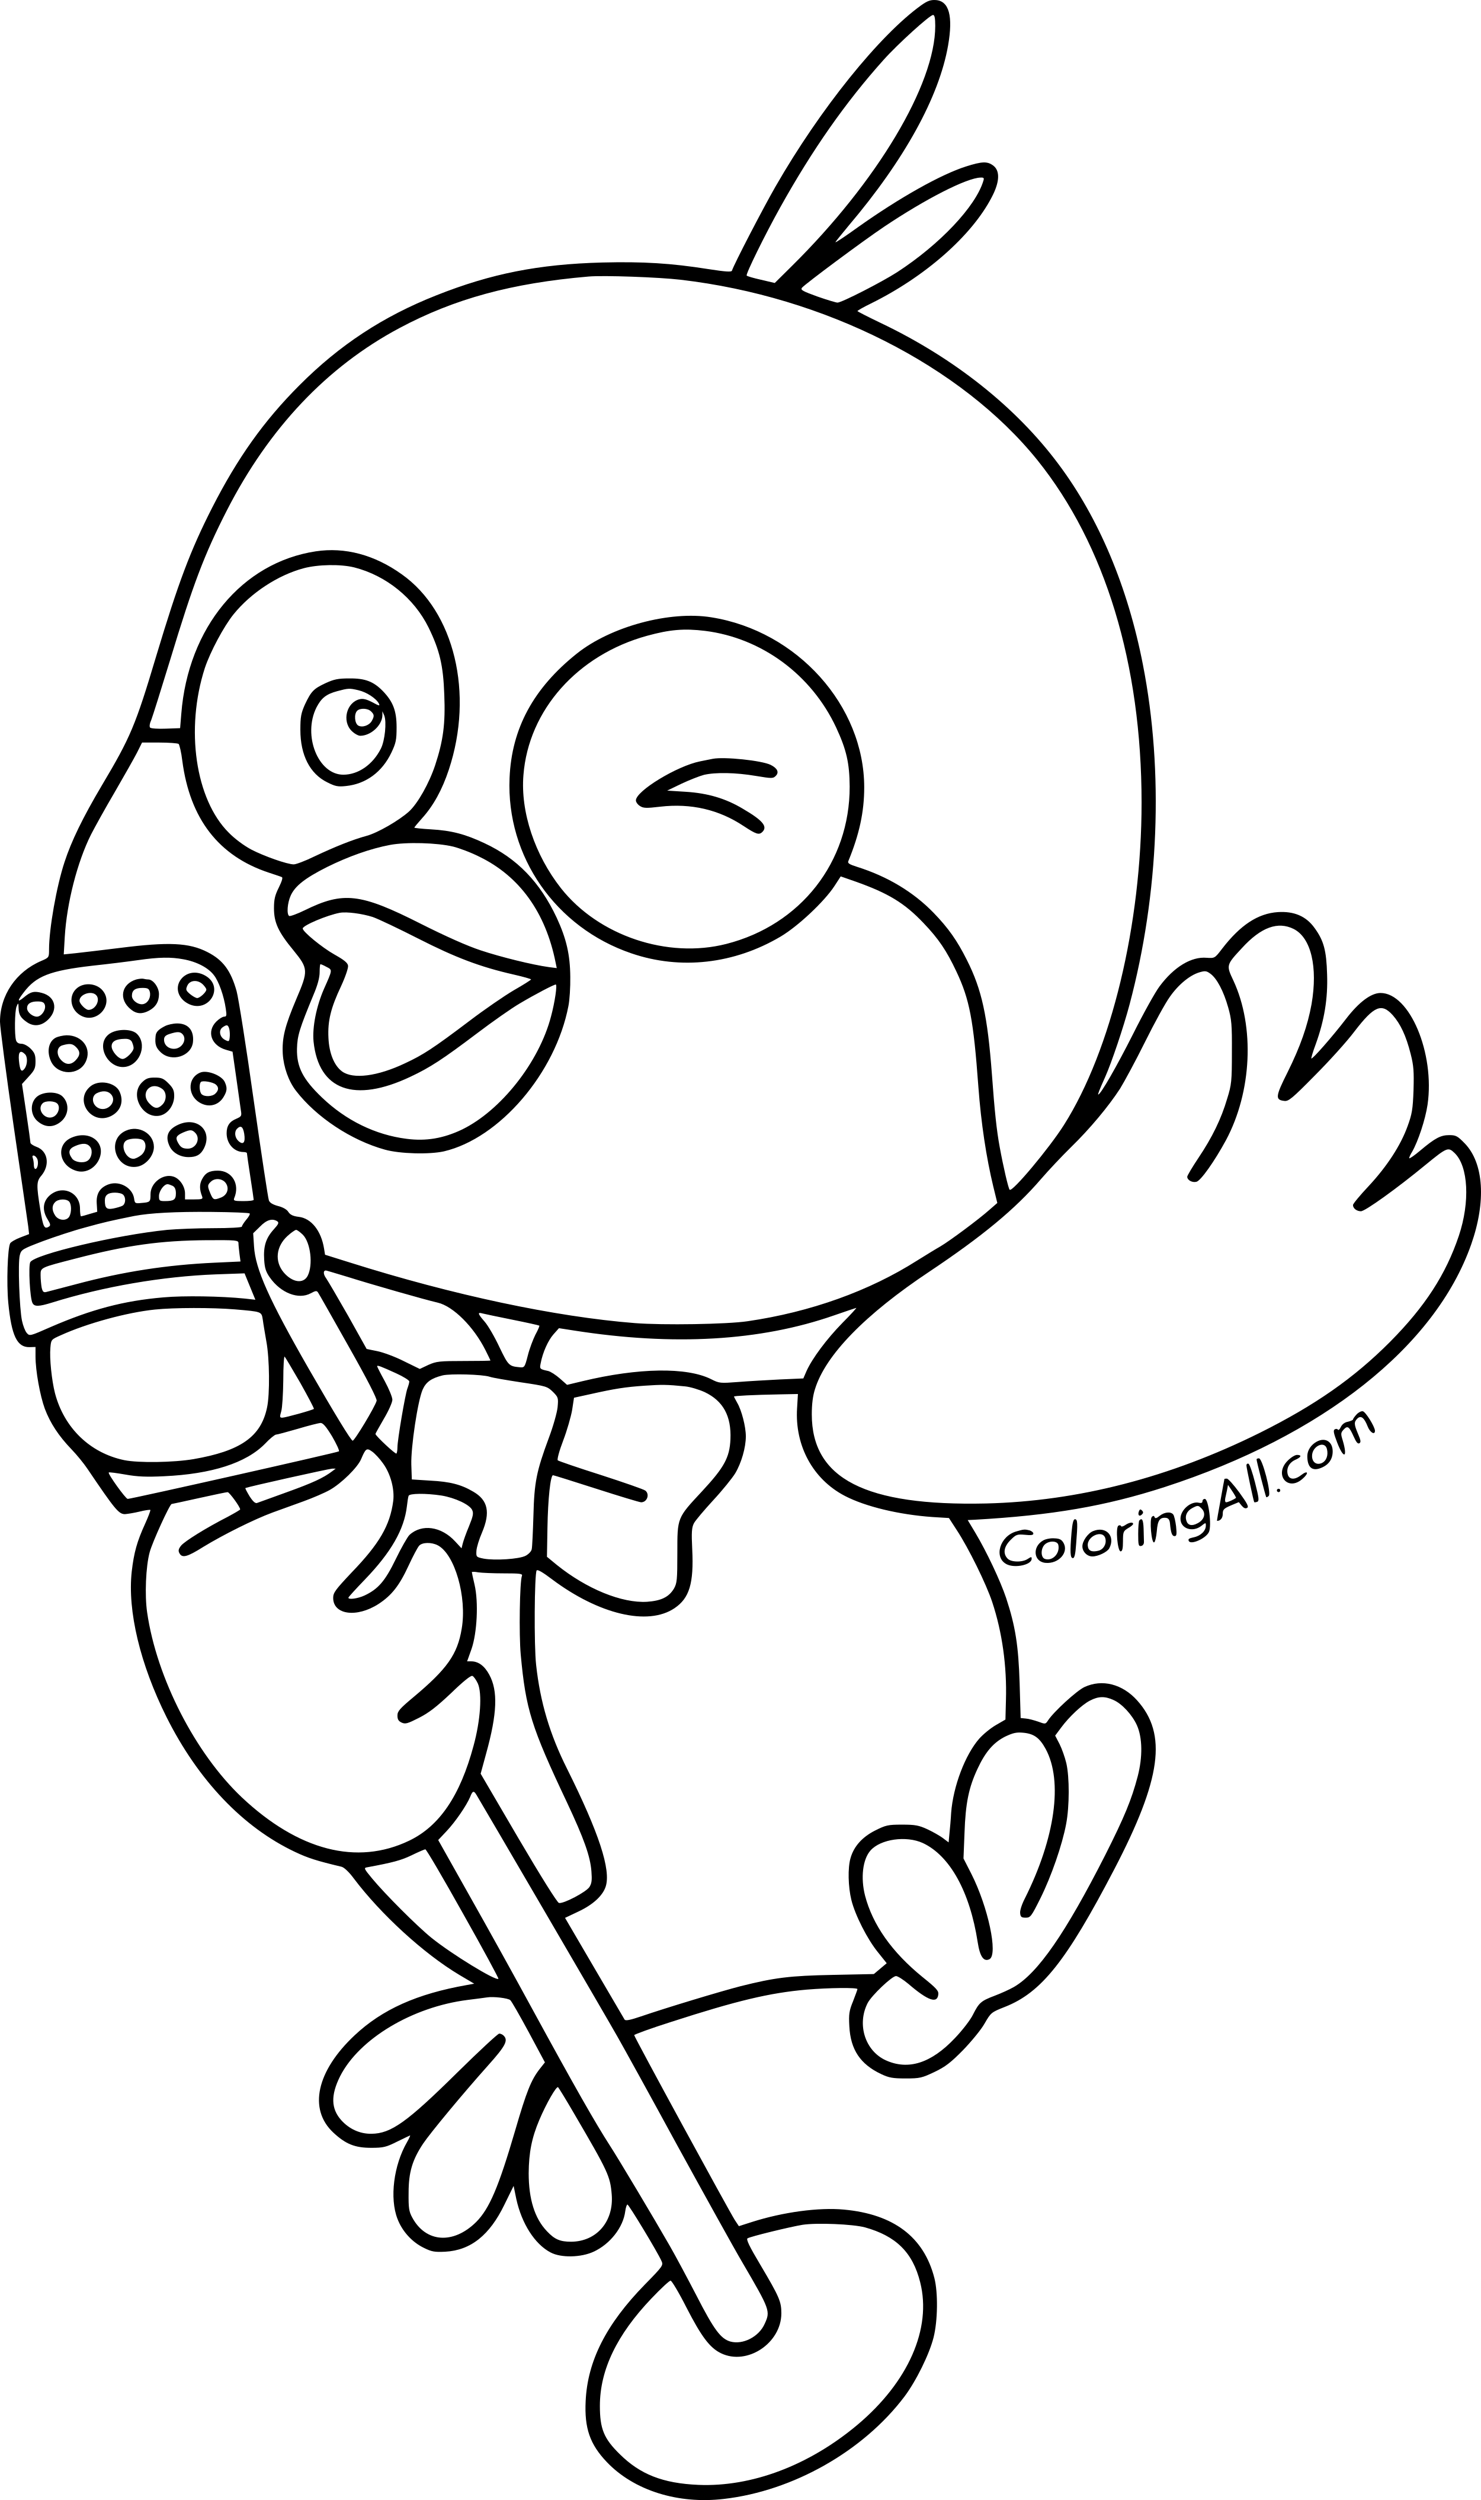 <?xml version="1.0" encoding="UTF-8"?>
<svg xmlns="http://www.w3.org/2000/svg" version="1.0" viewBox="0 0 875.697 1477.553" preserveAspectRatio="xMidYMid meet">
  <g transform="translate(-365,1550.842) scale(0.1,-0.1)" fill="#000000" stroke="none">
    <path d="M9098 15478 c-246 -176 -599 -613 -863 -1073 -73 -127 -244 -456 -257 -496 -3 -9 -36 -7 -139 9 -222 35 -385 45 -629 39 -374 -10 -655 -65 -980 -194 -314 -124 -572 -293 -810 -532 -210 -210 -366 -430 -515 -722 -130 -255 -201 -445 -331 -877 -123 -412 -152 -480 -321 -764 -115 -194 -181 -331 -221 -453 -48 -145 -92 -396 -92 -518 0 -47 0 -48 -47 -68 -149 -64 -243 -203 -243 -359 0 -31 36 -306 80 -611 45 -305 83 -574 87 -599 l5 -45 -52 -20 c-29 -11 -56 -27 -60 -35 -15 -29 -22 -235 -11 -351 19 -195 52 -264 126 -262 l35 1 0 -56 c0 -85 27 -233 55 -309 32 -85 82 -161 157 -239 32 -33 75 -86 95 -116 163 -241 185 -268 222 -268 14 1 53 7 86 15 32 8 61 12 64 10 2 -3 -12 -40 -31 -82 -48 -105 -66 -170 -79 -282 -26 -233 50 -549 206 -861 187 -373 452 -651 759 -796 78 -37 129 -53 276 -88 15 -4 44 -31 72 -69 159 -211 413 -444 624 -570 l88 -52 -44 -8 c-295 -52 -500 -144 -663 -297 -225 -211 -275 -436 -126 -575 73 -68 127 -90 224 -90 71 0 88 4 150 35 39 19 74 36 79 38 4 3 -3 -15 -17 -39 -79 -136 -104 -331 -57 -453 28 -74 86 -138 156 -172 46 -23 64 -26 126 -23 151 8 263 97 351 279 l54 110 16 -78 c32 -145 109 -266 202 -315 61 -33 181 -31 257 5 96 45 173 143 185 238 3 22 9 40 13 40 8 0 178 -281 201 -333 12 -26 10 -30 -98 -140 -229 -234 -339 -452 -350 -688 -8 -161 25 -256 125 -361 160 -168 421 -250 692 -218 409 47 824 282 1068 605 69 92 147 250 172 349 25 98 27 265 5 351 -62 243 -241 378 -535 405 -148 14 -361 -15 -543 -73 l-78 -25 -24 36 c-35 55 -595 1082 -595 1093 0 4 98 40 218 78 390 126 583 172 802 191 132 11 300 13 300 3 0 -3 -12 -36 -26 -72 -23 -56 -26 -76 -22 -147 7 -139 65 -225 188 -283 46 -22 69 -26 145 -26 84 0 96 3 170 38 65 31 96 55 170 130 49 51 107 121 127 157 37 64 39 66 120 98 216 85 363 270 646 812 279 535 315 800 136 999 -87 97 -207 128 -312 79 -45 -21 -181 -145 -215 -197 -15 -23 -16 -23 -59 -7 -24 8 -56 17 -73 18 l-30 3 -6 205 c-7 224 -25 338 -80 505 -34 101 -115 273 -182 385 l-45 75 42 2 c457 26 772 80 1122 193 934 303 1600 829 1813 1434 89 253 75 480 -38 597 -43 44 -52 49 -92 49 -50 0 -83 -17 -171 -91 -33 -28 -62 -48 -65 -46 -2 3 5 20 17 39 35 61 78 190 91 278 44 304 -106 660 -278 660 -56 0 -128 -54 -204 -153 -79 -103 -199 -240 -205 -234 -2 2 9 40 26 85 51 141 72 269 67 412 -4 142 -20 200 -74 274 -50 70 -121 100 -217 94 -118 -8 -222 -76 -331 -218 -42 -55 -43 -55 -90 -52 -91 8 -193 -54 -278 -168 -26 -34 -97 -162 -158 -284 -96 -190 -191 -356 -205 -356 -4 0 6 26 41 104 38 85 109 296 144 428 174 654 203 1375 79 2008 -89 458 -260 866 -499 1185 -251 337 -619 629 -1052 835 -75 36 -136 67 -137 70 0 3 35 23 78 44 321 158 598 401 716 629 47 89 50 155 10 186 -35 27 -66 26 -161 -4 -149 -47 -396 -186 -641 -360 -72 -52 -132 -92 -132 -88 0 3 36 47 79 99 329 388 534 760 587 1064 30 173 6 262 -72 268 -31 2 -49 -4 -86 -30z m82 -123 c0 -346 -344 -921 -848 -1419 l-101 -100 -81 19 c-45 10 -83 21 -85 25 -6 9 107 239 199 404 189 339 385 619 610 870 84 94 274 266 293 266 9 0 13 -18 13 -65z m284 -917 c-46 -151 -257 -374 -509 -538 -90 -58 -328 -180 -353 -180 -8 0 -62 16 -119 36 -88 32 -101 39 -91 52 21 24 357 274 485 360 246 165 489 289 571 291 20 1 22 -3 16 -21z m-1789 -583 c851 -99 1659 -508 2109 -1066 401 -499 616 -1204 616 -2024 0 -720 -179 -1463 -459 -1905 -86 -136 -306 -399 -321 -383 -8 8 -38 138 -59 253 -18 97 -30 210 -46 430 -26 344 -59 499 -148 675 -57 114 -109 188 -196 278 -119 123 -273 216 -455 273 -44 14 -55 21 -50 33 65 158 94 291 94 436 0 483 -396 924 -903 1005 -247 40 -595 -54 -796 -214 -257 -205 -386 -443 -398 -736 -20 -464 273 -884 721 -1036 290 -99 607 -63 881 99 102 60 259 207 319 299 l37 57 86 -30 c195 -69 291 -127 404 -246 89 -93 136 -163 194 -286 78 -165 101 -285 130 -681 16 -216 47 -419 88 -589 l24 -98 -46 -40 c-65 -58 -238 -186 -291 -217 -25 -14 -85 -51 -135 -82 -284 -181 -633 -306 -1005 -360 -121 -18 -500 -24 -666 -11 -469 37 -1073 165 -1685 358 l-147 46 -6 37 c-17 105 -76 179 -150 187 -33 4 -50 12 -61 29 -9 15 -33 28 -61 35 -30 8 -49 19 -54 33 -5 12 -45 278 -90 593 -44 314 -90 604 -101 644 -34 121 -80 184 -173 231 -108 55 -227 61 -519 24 -106 -13 -223 -27 -261 -31 l-69 -7 6 104 c12 200 74 442 155 604 22 43 85 157 141 252 55 95 114 199 131 232 l30 60 103 0 c56 0 107 -4 113 -8 5 -4 16 -49 22 -100 45 -343 215 -563 512 -661 36 -12 70 -23 76 -26 8 -2 1 -24 -17 -61 -23 -46 -29 -70 -29 -123 0 -85 25 -140 116 -250 87 -107 88 -119 16 -287 -68 -161 -85 -229 -80 -324 5 -78 34 -161 78 -218 120 -156 327 -293 526 -348 90 -25 264 -29 349 -10 329 77 660 463 736 859 7 34 12 112 11 172 -1 131 -23 226 -80 349 -99 211 -234 351 -427 441 -115 54 -195 75 -317 82 -54 3 -98 8 -98 10 0 3 21 28 46 56 67 74 119 169 158 287 149 450 33 934 -278 1154 -162 116 -337 162 -509 136 -436 -66 -755 -451 -795 -960 l-7 -85 -84 -3 c-46 -2 -88 1 -93 6 -6 6 -3 25 7 47 8 21 58 180 111 353 136 449 202 623 336 885 249 486 592 848 1019 1076 326 174 664 266 1119 305 87 8 417 -4 545 -19z m-1930 -1700 c188 -48 353 -181 439 -355 66 -135 87 -225 93 -397 7 -173 -6 -271 -54 -417 -36 -108 -103 -226 -154 -273 -60 -54 -185 -126 -250 -144 -85 -23 -189 -65 -312 -123 -53 -26 -107 -46 -120 -46 -38 0 -175 48 -252 88 -41 22 -96 62 -132 99 -198 197 -258 613 -142 973 32 96 112 246 170 318 102 126 261 231 414 272 86 23 220 25 300 5z m2074 -375 c335 -42 629 -259 775 -571 61 -131 79 -210 80 -349 1 -447 -290 -818 -729 -930 -348 -89 -756 48 -978 329 -155 197 -240 451 -222 669 30 384 320 710 731 823 135 37 219 44 343 29z m-1489 -1275 c36 -9 106 -35 155 -60 237 -115 391 -329 450 -624 l7 -34 -47 6 c-95 13 -283 59 -403 99 -79 26 -205 82 -356 158 -356 180 -456 191 -684 79 -45 -22 -87 -37 -92 -34 -16 10 -11 77 9 121 26 57 85 103 214 168 127 63 257 109 373 131 96 18 279 13 374 -10z m-476 -416 c32 -11 154 -69 270 -128 220 -112 365 -167 563 -212 57 -13 103 -26 103 -29 0 -3 -46 -32 -102 -64 -56 -33 -174 -114 -262 -181 -216 -163 -273 -200 -380 -250 -164 -78 -308 -96 -373 -49 -47 34 -77 108 -81 199 -5 100 14 177 75 306 25 54 43 107 41 120 -2 17 -23 34 -80 66 -73 41 -188 135 -188 154 0 18 144 79 220 93 41 7 131 -5 194 -25z m5446 -71 c102 -52 143 -224 105 -444 -23 -127 -66 -250 -142 -403 -72 -143 -74 -163 -18 -169 24 -3 47 16 179 150 84 84 190 201 235 261 116 151 160 169 226 96 46 -52 79 -122 106 -229 18 -70 20 -104 17 -214 -4 -113 -9 -142 -35 -213 -41 -114 -122 -238 -230 -354 -51 -54 -93 -105 -93 -112 0 -20 22 -37 47 -37 25 0 213 135 383 275 126 103 133 106 171 69 81 -78 92 -289 25 -489 -77 -229 -200 -418 -406 -626 -214 -215 -445 -376 -770 -538 -534 -265 -1077 -405 -1620 -418 -714 -16 -1030 146 -1030 527 0 59 6 109 19 149 62 201 296 441 676 694 313 209 508 370 660 547 44 51 124 136 178 189 111 108 222 241 290 346 24 39 91 162 147 275 56 113 122 233 147 267 50 72 118 128 175 145 34 10 42 9 66 -9 37 -27 77 -102 104 -198 20 -71 23 -101 22 -265 0 -171 -2 -192 -28 -275 -35 -119 -88 -228 -170 -350 -36 -54 -66 -104 -66 -111 0 -20 29 -36 54 -30 26 6 107 121 175 246 153 286 171 670 44 943 -43 91 -43 92 50 192 113 124 213 160 307 113z m-6565 -179 c78 -14 147 -50 180 -94 29 -37 59 -122 70 -198 6 -40 5 -47 -10 -47 -9 0 -30 -13 -46 -29 -59 -59 -30 -142 58 -167 l38 -11 22 -154 c12 -85 24 -171 27 -191 6 -35 4 -38 -28 -52 -39 -16 -56 -42 -56 -85 0 -62 44 -111 100 -111 11 0 20 -3 20 -7 0 -5 9 -66 20 -138 11 -71 20 -133 20 -137 0 -5 -27 -8 -61 -8 -54 0 -60 2 -54 18 35 82 -13 162 -97 162 -50 0 -74 -13 -94 -52 -15 -29 -15 -59 1 -100 6 -16 0 -18 -47 -18 l-54 0 0 35 c0 41 -30 86 -66 99 -62 22 -138 -35 -138 -103 0 -46 -2 -48 -54 -52 -37 -4 -39 -2 -43 26 -9 63 -84 106 -148 85 -53 -18 -77 -55 -73 -114 l3 -49 -45 -13 c-25 -8 -48 -14 -51 -14 -3 0 -6 21 -6 46 0 98 -109 143 -182 75 -38 -36 -42 -86 -10 -138 18 -29 19 -37 8 -44 -27 -17 -34 -2 -51 102 -23 143 -23 166 7 200 52 63 38 146 -30 170 -19 7 -35 18 -35 24 0 5 -11 86 -25 179 l-25 168 40 44 c35 38 40 50 40 90 0 37 -5 51 -29 75 -17 17 -40 29 -55 29 -16 0 -27 7 -31 20 -10 32 -8 173 3 200 10 24 11 24 12 -10 1 -38 12 -57 50 -83 41 -28 87 -22 126 17 59 59 41 135 -37 156 -47 13 -68 8 -109 -27 -38 -31 -38 -19 0 30 73 97 155 129 405 158 94 10 215 25 270 33 126 18 196 19 270 5z m846 -45 c35 -18 36 -15 -15 -129 -46 -105 -70 -228 -62 -312 30 -288 241 -365 573 -208 117 55 190 103 393 256 91 69 205 149 253 177 91 54 202 112 213 112 10 0 -5 -104 -28 -189 -70 -269 -296 -556 -526 -668 -109 -52 -212 -70 -327 -55 -185 23 -360 109 -501 244 -113 108 -150 180 -148 288 2 78 14 117 98 320 24 56 36 101 36 133 0 26 2 47 5 47 4 0 20 -7 36 -16z m-1666 -224 c9 -28 -20 -70 -47 -70 -26 0 -58 27 -58 50 0 26 21 40 61 40 29 0 39 -5 44 -20z m1091 -144 c3 -13 4 -35 2 -50 -3 -24 -5 -25 -28 -13 -31 16 -39 56 -14 74 25 18 33 16 40 -11z m-1208 -148 c16 -16 15 -60 -2 -84 -19 -26 -28 -14 -34 46 -5 52 8 66 36 38z m1296 -470 c8 -51 -5 -69 -34 -43 -22 20 -26 55 -8 73 22 22 35 12 42 -30z m-1225 -146 c11 -20 4 -62 -10 -62 -5 0 -9 11 -9 24 0 13 -3 31 -6 40 -9 22 13 20 25 -2z m1117 -147 c21 -32 7 -71 -32 -85 -39 -15 -44 -13 -60 25 -18 43 -18 50 2 69 25 25 71 20 90 -9z m-315 -15 c13 -7 19 -21 19 -44 0 -38 -12 -46 -66 -46 -31 0 -34 3 -34 30 0 29 29 70 51 70 6 0 19 -5 30 -10z m-293 -52 c18 -18 15 -56 -5 -66 -10 -5 -34 -12 -54 -16 -39 -7 -49 3 -49 48 0 32 19 46 60 46 20 0 41 -5 48 -12z m-320 -40 c15 -15 16 -63 2 -89 -16 -28 -64 -25 -84 6 -20 31 -20 59 0 79 18 19 65 21 82 4z m1068 -71 c4 -3 -5 -20 -20 -37 -14 -17 -26 -36 -26 -41 0 -5 -72 -9 -169 -9 -93 0 -215 -5 -272 -10 -300 -30 -785 -145 -810 -191 -12 -23 -2 -213 13 -241 11 -23 38 -22 118 3 302 94 650 154 966 166 l170 6 32 -78 32 -78 -63 7 c-139 14 -359 18 -481 7 -235 -20 -426 -71 -666 -175 -123 -54 -125 -55 -142 -35 -9 10 -22 43 -28 72 -15 70 -25 343 -13 387 9 34 13 36 136 83 70 26 182 63 250 81 112 31 147 39 290 68 95 18 245 26 459 24 120 -1 221 -5 224 -9z m163 -46 c12 -8 8 -17 -21 -49 -46 -51 -61 -99 -56 -178 3 -50 10 -72 34 -106 64 -91 169 -132 241 -93 30 16 36 17 44 4 5 -7 86 -150 180 -317 112 -198 169 -310 166 -322 -9 -35 -132 -239 -142 -236 -11 3 -105 157 -260 426 -234 408 -315 588 -323 722 l-5 78 41 40 c39 40 72 49 101 31z m151 -79 c47 -47 62 -180 29 -244 -26 -49 -91 -39 -142 21 -54 65 -45 153 23 215 22 20 45 36 51 36 6 0 23 -13 39 -28z m-380 -51 c0 -10 3 -38 6 -63 l6 -45 -153 -7 c-281 -13 -538 -52 -819 -127 -85 -22 -164 -43 -176 -46 -17 -4 -22 1 -28 27 -3 18 -6 50 -6 71 0 47 -5 45 205 99 307 80 505 107 778 109 176 1 187 0 187 -18z m649 -200 c140 -44 447 -132 529 -151 91 -21 213 -142 283 -282 16 -32 29 -59 29 -60 0 -2 -71 -3 -157 -3 -144 0 -163 -2 -210 -23 l-51 -24 -94 46 c-51 26 -122 52 -156 59 l-64 13 -109 195 c-61 107 -119 206 -130 222 -18 24 -19 47 -2 47 3 0 62 -18 132 -39z m-669 -191 c160 -14 156 -12 164 -62 3 -24 13 -81 21 -128 19 -101 21 -313 4 -390 -36 -173 -157 -257 -435 -305 -118 -20 -325 -23 -409 -6 -202 42 -356 190 -410 396 -19 75 -33 205 -27 269 4 48 5 48 61 73 156 71 392 135 556 152 115 12 341 12 475 1z m3591 -80 c-93 -95 -178 -209 -212 -284 l-19 -44 -138 -6 c-75 -4 -186 -10 -247 -15 -105 -8 -112 -8 -159 16 -144 73 -432 68 -761 -11 l-92 -22 -43 38 c-24 21 -55 41 -69 44 -50 11 -51 12 -44 46 12 64 44 135 76 171 l32 36 90 -14 c589 -92 1101 -62 1535 89 69 24 129 44 133 45 4 1 -33 -40 -82 -89z m-1951 19 c85 -17 157 -33 159 -35 2 -2 -8 -26 -23 -53 -14 -28 -35 -83 -45 -123 -18 -70 -20 -73 -48 -70 -63 6 -67 9 -120 119 -28 60 -67 127 -87 150 -42 48 -44 58 -13 49 12 -3 92 -20 177 -37z m-1254 -374 c46 -82 82 -150 80 -153 -7 -7 -169 -52 -187 -52 -15 0 -16 4 -6 38 6 20 11 103 12 184 0 81 4 143 8 139 4 -4 46 -75 93 -156z m567 57 c42 -19 77 -41 77 -48 0 -7 -5 -25 -11 -41 -13 -34 -59 -304 -59 -348 0 -18 -3 -34 -6 -37 -5 -6 -124 105 -124 116 0 3 23 43 50 90 28 47 50 97 50 112 0 15 -20 64 -45 110 -25 45 -45 85 -45 88 0 8 23 -1 113 -42z m552 -20 c17 -6 100 -20 185 -33 149 -22 156 -24 189 -56 32 -32 33 -36 28 -91 -3 -31 -26 -113 -52 -182 -73 -197 -86 -260 -91 -460 -3 -96 -7 -185 -10 -197 -2 -13 -19 -30 -36 -39 -38 -20 -182 -29 -248 -17 -44 9 -45 10 -43 46 1 20 16 69 33 108 51 120 35 192 -52 242 -71 42 -137 59 -253 65 l-110 7 -3 88 c-3 103 38 377 67 443 20 45 51 67 118 84 46 11 236 6 278 -8z m1156 -57 c31 -3 83 -19 116 -34 109 -52 158 -141 152 -279 -5 -108 -37 -166 -167 -306 -149 -160 -147 -154 -147 -366 0 -158 -2 -178 -20 -210 -30 -50 -75 -72 -159 -78 -149 -9 -358 76 -535 219 l-57 47 3 173 c3 173 18 309 33 309 4 0 119 -36 256 -80 137 -44 256 -80 265 -80 35 0 52 47 25 69 -8 7 -126 48 -262 92 -136 43 -252 83 -256 87 -5 5 9 57 32 117 23 60 46 141 53 181 l11 72 96 21 c147 33 207 42 320 50 104 7 132 7 241 -4z m662 -129 c-14 -222 94 -420 282 -518 123 -64 321 -111 518 -125 l98 -6 46 -71 c71 -108 175 -320 210 -426 59 -178 87 -379 81 -579 l-3 -115 -57 -33 c-31 -18 -75 -54 -98 -80 -83 -95 -154 -281 -166 -438 -2 -38 -7 -94 -10 -122 l-5 -53 -33 25 c-17 13 -59 37 -91 52 -52 24 -73 28 -151 28 -84 0 -96 -3 -160 -35 -77 -39 -126 -95 -145 -163 -17 -58 -14 -170 5 -247 22 -90 95 -233 157 -309 l52 -65 -38 -32 -38 -32 -241 -5 c-258 -5 -344 -16 -548 -67 -120 -31 -435 -126 -590 -179 -64 -22 -90 -26 -95 -18 -4 7 -85 145 -180 307 l-172 294 78 37 c86 40 144 93 162 147 33 99 -40 320 -228 697 -102 203 -159 394 -183 614 -13 114 -10 536 3 558 5 8 37 -11 91 -52 276 -207 567 -277 724 -171 88 59 115 146 105 348 -5 101 -3 129 10 154 8 16 60 77 114 136 54 58 112 130 130 159 37 62 63 153 63 219 0 57 -25 154 -51 198 -10 18 -19 35 -19 37 0 4 110 10 276 13 l102 2 -5 -84z m-2749 -167 c26 -45 44 -84 40 -88 -9 -7 -1227 -281 -1249 -281 -12 0 -119 149 -112 156 2 3 46 -3 98 -12 72 -13 126 -15 229 -10 282 13 485 78 597 192 28 30 58 54 65 54 7 0 65 16 128 34 63 19 124 34 135 35 15 0 33 -21 69 -80z m300 -158 c45 -61 70 -153 61 -224 -19 -144 -82 -252 -245 -421 -97 -103 -110 -120 -110 -151 0 -100 139 -119 268 -36 78 51 123 108 178 227 25 54 53 107 62 117 18 21 73 22 110 3 101 -52 174 -306 142 -493 -25 -152 -86 -238 -287 -406 -79 -66 -93 -82 -93 -107 0 -23 6 -33 25 -42 22 -10 35 -6 102 28 59 30 104 65 190 146 70 68 117 106 126 102 8 -3 22 -23 32 -44 27 -59 16 -220 -25 -369 -79 -294 -201 -475 -381 -561 -309 -148 -655 -58 -989 256 -275 260 -504 706 -560 1093 -15 101 -8 272 15 356 16 60 119 285 130 285 3 0 76 16 162 35 86 19 162 35 169 35 10 0 74 -87 74 -102 0 -3 -33 -22 -72 -43 -129 -66 -258 -146 -278 -172 -15 -19 -17 -30 -9 -44 16 -30 45 -23 142 38 118 72 299 162 407 202 47 17 130 47 185 67 55 20 125 50 155 67 69 39 166 134 186 184 26 61 32 66 64 43 16 -11 45 -42 64 -69z m-299 -47 c-52 -40 -118 -70 -268 -124 -89 -32 -169 -61 -177 -64 -10 -4 -24 8 -44 39 -15 25 -27 47 -25 49 7 6 493 114 514 115 l20 0 -20 -15z m645 -144 c80 -13 168 -54 182 -86 9 -19 5 -37 -19 -96 -17 -40 -33 -86 -37 -102 l-7 -28 -38 41 c-82 89 -197 105 -270 38 -12 -12 -49 -77 -81 -143 -63 -130 -104 -177 -185 -215 -39 -18 -95 -26 -95 -13 0 4 44 52 98 108 154 160 232 295 248 433 3 26 7 54 10 61 4 15 102 16 194 2z m369 -460 c97 0 112 -2 107 -15 -13 -35 -18 -346 -7 -465 30 -325 62 -427 274 -875 100 -213 137 -316 144 -406 4 -52 2 -71 -12 -93 -19 -29 -153 -100 -180 -94 -10 2 -106 155 -240 383 l-223 381 33 121 c65 235 70 369 18 464 -28 52 -64 79 -107 79 l-24 0 26 73 c33 95 42 277 18 380 -9 38 -16 71 -16 74 0 3 17 3 38 -1 20 -3 88 -6 151 -6z m3606 -749 c50 -22 111 -89 138 -150 32 -73 34 -185 4 -301 -36 -137 -78 -239 -192 -465 -235 -462 -397 -696 -539 -779 -26 -15 -77 -38 -114 -52 -82 -31 -93 -41 -129 -112 -15 -31 -63 -93 -107 -139 -140 -148 -275 -191 -408 -131 -123 56 -172 212 -108 338 23 45 144 160 168 160 10 0 43 -21 73 -46 115 -99 171 -119 177 -63 3 22 -11 37 -93 103 -182 148 -295 309 -340 481 -27 106 -14 215 32 267 60 68 212 89 310 44 160 -75 278 -288 324 -586 13 -85 36 -118 70 -100 51 28 -8 308 -108 505 l-46 90 6 150 c6 177 25 269 77 380 47 101 95 156 165 191 45 21 65 26 106 22 63 -6 96 -30 132 -96 103 -190 56 -527 -124 -885 -17 -33 -29 -70 -27 -85 2 -23 8 -27 33 -27 28 0 33 7 87 115 65 131 129 316 152 439 20 105 20 277 1 359 -8 34 -26 85 -40 113 l-26 50 35 47 c48 65 124 136 171 160 50 26 88 27 140 3z m-3769 -558 c29 -47 780 -1333 836 -1433 36 -63 196 -353 355 -645 160 -291 332 -602 384 -690 163 -279 165 -285 130 -361 -34 -76 -128 -124 -202 -104 -57 16 -97 69 -201 272 -53 102 -124 235 -158 294 -91 159 -306 519 -355 594 -85 132 -205 342 -463 815 -99 182 -263 478 -366 660 l-185 329 49 52 c52 55 118 151 140 203 14 36 21 38 36 14z m-78 -704 c118 -209 212 -383 209 -385 -14 -15 -277 146 -397 243 -85 69 -273 257 -350 350 -49 59 -50 63 -28 66 151 28 200 41 262 71 39 19 76 35 81 35 6 0 106 -171 223 -380z m279 -511 c7 -5 56 -91 109 -189 l96 -179 -30 -38 c-51 -65 -78 -131 -146 -365 -98 -335 -152 -461 -230 -540 -135 -134 -299 -123 -379 27 -19 35 -22 56 -21 146 0 120 22 194 86 290 43 64 233 293 384 462 104 116 120 148 92 176 -7 7 -18 12 -26 12 -8 0 -118 -102 -246 -228 -301 -297 -394 -363 -510 -364 -68 -1 -131 28 -178 80 -61 68 -63 148 -7 260 113 222 428 410 754 451 50 6 101 13 115 15 37 6 123 -4 137 -16z m379 -673 c200 -342 212 -367 221 -476 13 -159 -89 -278 -240 -279 -66 0 -98 14 -143 62 -73 76 -108 191 -108 343 1 122 18 209 63 315 41 97 102 203 111 193 4 -4 48 -75 96 -158z m1718 -670 c184 -51 283 -148 327 -325 69 -273 -70 -589 -371 -842 -286 -240 -625 -368 -940 -355 -211 9 -345 62 -466 182 -94 92 -117 150 -117 285 0 212 100 420 305 635 55 58 106 105 113 105 7 0 50 -72 94 -159 89 -173 138 -238 204 -270 155 -75 357 60 357 236 0 70 -12 97 -125 288 -64 107 -84 149 -75 155 17 11 252 68 325 80 85 13 298 4 369 -15z M5575 11471 c-71 -33 -85 -48 -122 -126 -23 -52 -27 -73 -27 -150 0 -150 57 -260 159 -310 47 -24 64 -27 110 -22 118 12 214 82 269 197 27 57 31 75 31 150 0 98 -21 152 -82 215 -55 56 -104 75 -198 74 -66 0 -90 -5 -140 -28z m195 -42 c47 -11 103 -47 120 -78 8 -16 2 -15 -38 7 -35 18 -55 23 -76 18 -77 -19 -105 -129 -47 -187 16 -16 39 -29 51 -29 62 0 129 61 131 120 l0 25 11 -25 c15 -38 4 -149 -20 -196 -48 -95 -134 -154 -222 -154 -149 0 -241 232 -159 397 29 56 57 79 124 97 64 17 71 18 125 5z m74 -125 c19 -18 20 -28 5 -55 -14 -27 -55 -42 -80 -29 -22 12 -27 68 -7 88 17 17 64 15 82 -4z M7865 11024 c-11 -2 -45 -9 -75 -15 -136 -27 -380 -175 -380 -231 0 -10 11 -25 24 -33 20 -13 36 -14 120 -4 182 21 347 -17 494 -115 73 -48 90 -54 110 -34 32 32 2 68 -116 137 -102 61 -208 92 -337 100 l-110 7 85 41 c47 22 106 45 132 52 68 16 188 14 306 -6 97 -16 103 -16 119 0 21 21 10 45 -30 65 -53 26 -274 49 -342 36z M4729 9731 c-49 -49 -31 -123 37 -156 117 -56 212 97 102 165 -49 30 -103 26 -139 -9z m121 -41 c11 -11 20 -24 20 -30 0 -15 -38 -50 -54 -50 -8 0 -27 11 -43 24 -24 21 -26 26 -15 50 15 33 62 36 92 6z M4456 9720 c-90 -27 -106 -119 -31 -178 32 -26 65 -28 105 -7 40 21 60 53 60 98 0 40 -34 87 -64 87 -8 0 -20 2 -28 4 -7 2 -26 0 -42 -4z m80 -74 c7 -30 -9 -63 -36 -71 -29 -9 -70 20 -70 48 0 33 19 47 62 47 31 0 39 -4 44 -24z M4107 9670 c-52 -41 -44 -123 15 -160 100 -63 211 68 129 151 -37 37 -104 41 -144 9z m111 -42 c28 -28 -3 -88 -45 -88 -17 0 -53 37 -53 54 0 38 70 62 98 34z M4625 9444 c-39 -20 -53 -35 -55 -59 -5 -48 2 -69 31 -96 64 -60 181 -23 190 61 7 69 -28 110 -93 110 -24 0 -56 -7 -73 -16z m103 -46 c31 -31 -1 -88 -49 -88 -34 0 -59 23 -59 54 0 17 8 26 33 34 44 14 61 14 75 0z M4291 9394 c-78 -65 1 -209 104 -190 87 17 126 137 63 196 -34 31 -127 28 -167 -6z m139 -43 c5 -11 10 -27 10 -36 0 -21 -44 -65 -65 -65 -25 0 -65 46 -65 75 0 29 25 43 77 44 22 1 36 -5 43 -18z M3978 9375 c-43 -24 -53 -86 -24 -144 41 -78 161 -79 201 -1 41 79 -17 161 -112 160 -21 -1 -50 -7 -65 -15z m122 -55 c26 -26 25 -48 -2 -77 -28 -30 -59 -29 -87 1 -30 32 -26 78 9 87 43 12 59 10 80 -11z M4835 9170 c-83 -33 -76 -150 12 -186 47 -20 97 -4 124 40 22 36 24 55 8 90 -18 39 -104 72 -144 56z m91 -71 c18 -15 18 -34 -2 -53 -18 -19 -65 -21 -82 -4 -13 13 -16 60 -4 72 9 10 70 0 88 -15z M4489 9111 c-75 -75 7 -220 110 -195 46 12 81 62 81 116 0 32 -7 47 -34 74 -29 29 -41 34 -81 34 -38 0 -52 -5 -76 -29z m119 -37 c28 -19 29 -67 2 -94 -26 -26 -46 -25 -75 5 -60 60 3 138 73 89z M4187 9090 c-104 -82 4 -237 122 -176 57 30 75 89 46 147 -27 51 -119 67 -168 29z m117 -46 c46 -46 -24 -116 -79 -80 -33 22 -34 69 -2 84 32 16 63 14 81 -4z M3866 9025 c-38 -35 -37 -101 2 -139 41 -38 88 -44 132 -14 57 38 65 114 18 158 -33 30 -116 28 -152 -5z m124 -40 c18 -21 4 -64 -25 -77 -48 -22 -100 43 -63 80 17 17 73 15 88 -3z M4703 8861 c-63 -29 -78 -72 -48 -131 19 -36 62 -60 110 -60 47 0 71 14 90 50 55 106 -40 193 -152 141z m101 -47 c34 -34 6 -94 -43 -94 -32 0 -44 8 -60 38 -15 28 -8 40 33 58 41 17 51 17 70 -2z M4394 8826 c-119 -53 -58 -236 70 -212 50 10 96 65 96 116 0 79 -89 131 -166 96z m104 -58 c21 -21 14 -65 -14 -87 -15 -12 -35 -21 -45 -21 -48 0 -81 86 -41 109 24 14 85 14 100 -1z M4073 8785 c-94 -40 -76 -165 28 -196 51 -16 107 11 133 64 48 100 -50 180 -161 132z m111 -56 c16 -23 7 -66 -17 -81 -25 -16 -76 -8 -91 14 -25 35 -20 57 17 73 46 20 74 18 91 -6z M11671 7149 c-12 -13 -21 -26 -21 -30 0 -3 -14 -9 -30 -13 -19 -3 -34 -15 -42 -31 -6 -14 -14 -21 -17 -16 -4 6 -12 6 -19 2 -10 -6 -6 -24 15 -79 39 -100 63 -89 32 15 -12 38 -11 44 5 62 24 26 33 20 60 -40 15 -34 25 -46 34 -40 10 6 8 18 -8 55 -24 57 -25 70 -4 91 21 20 40 6 61 -47 14 -36 43 -53 43 -25 -1 24 -55 112 -72 115 -9 2 -26 -7 -37 -19z M11435 6988 c-33 -18 -55 -51 -55 -85 0 -67 29 -92 83 -69 44 18 67 51 67 97 0 58 -45 85 -95 57z m61 -43 c9 -37 -3 -70 -30 -83 -32 -14 -58 5 -58 42 0 58 75 93 88 41z M11264 6876 c-83 -83 1 -185 88 -107 39 34 32 53 -8 22 -38 -30 -72 -28 -80 5 -9 35 9 69 45 85 36 16 40 29 10 29 -12 0 -36 -15 -55 -34z M11080 6883 c0 -11 53 -217 57 -222 2 -3 8 0 15 7 16 16 -38 222 -58 222 -8 0 -14 -3 -14 -7z M11020 6848 c0 -14 42 -211 46 -217 2 -2 10 -1 18 2 12 5 10 23 -13 113 -15 59 -32 109 -39 112 -7 2 -12 -2 -12 -10z M10890 6768 c-1 -2 -11 -58 -23 -125 -13 -68 -22 -123 -21 -123 20 0 34 17 34 41 0 26 6 32 47 50 l48 20 17 -21 c12 -14 22 -19 32 -13 11 6 2 25 -46 91 -33 45 -66 82 -74 82 -8 0 -14 -1 -14 -2z m68 -112 c-10 -9 -48 -26 -58 -26 -6 0 -8 11 -5 25 3 14 8 37 11 51 l5 27 25 -37 c14 -21 24 -39 22 -40z M11200 6700 c0 -5 5 -10 10 -10 6 0 10 5 10 10 0 6 -4 10 -10 10 -5 0 -10 -4 -10 -10z M10760 6636 c0 -9 -7 -12 -20 -9 -47 12 -110 -41 -110 -94 0 -59 72 -83 124 -42 25 20 26 20 26 1 0 -31 -31 -61 -72 -69 -29 -6 -35 -11 -28 -23 14 -22 101 17 118 54 18 36 -2 196 -24 196 -8 0 -14 -6 -14 -14z m-6 -42 c29 -28 18 -68 -25 -89 -32 -17 -56 -11 -64 16 -10 29 3 57 33 74 34 18 37 18 56 -1z M10384 6576 c-8 -22 3 -33 18 -18 9 9 9 15 0 24 -9 9 -13 7 -18 -6z M10507 6550 c-18 -15 -27 -17 -30 -8 -3 9 -8 10 -16 2 -15 -14 -3 -156 13 -151 6 2 13 32 16 66 5 65 18 83 55 79 14 -2 21 -12 23 -33 5 -55 12 -75 27 -75 12 0 14 10 9 58 -4 31 -11 63 -17 70 -14 18 -51 15 -80 -8z M9986 6453 c-10 -118 -8 -153 8 -153 9 0 15 23 19 83 10 123 9 147 -7 147 -9 0 -15 -22 -20 -77z M10387 6523 c-4 -3 -7 -40 -7 -80 0 -66 2 -74 18 -71 10 2 17 12 16 26 0 12 -1 47 -2 77 -2 51 -9 65 -25 48z M10303 6495 c-12 -8 -23 -11 -25 -5 -2 5 -8 6 -15 2 -18 -11 -5 -152 13 -152 10 0 14 16 14 59 0 56 2 61 30 78 17 9 30 21 30 25 0 13 -24 9 -47 -7z M9660 6458 c-98 -27 -136 -154 -58 -194 48 -25 148 -4 148 32 0 13 -2 13 -22 0 -31 -22 -101 -21 -121 2 -28 30 -21 70 18 109 33 33 39 35 85 31 36 -4 50 -2 50 7 0 7 -10 15 -22 19 -28 7 -34 7 -78 -6z M10114 6460 c-31 -12 -64 -59 -64 -90 0 -32 28 -60 59 -60 34 0 88 26 100 48 38 72 -19 133 -95 102z m72 -44 c8 -32 -11 -64 -40 -72 -41 -10 -61 -1 -64 28 -7 58 90 99 104 44z M9819 6405 c-67 -37 -58 -127 13 -133 77 -7 138 61 107 117 -11 20 -23 27 -54 28 -22 2 -52 -4 -66 -12z m89 -28 c10 -50 -35 -96 -79 -82 -28 9 -26 69 4 90 28 20 71 16 75 -8z"></path>
  </g>
</svg>
